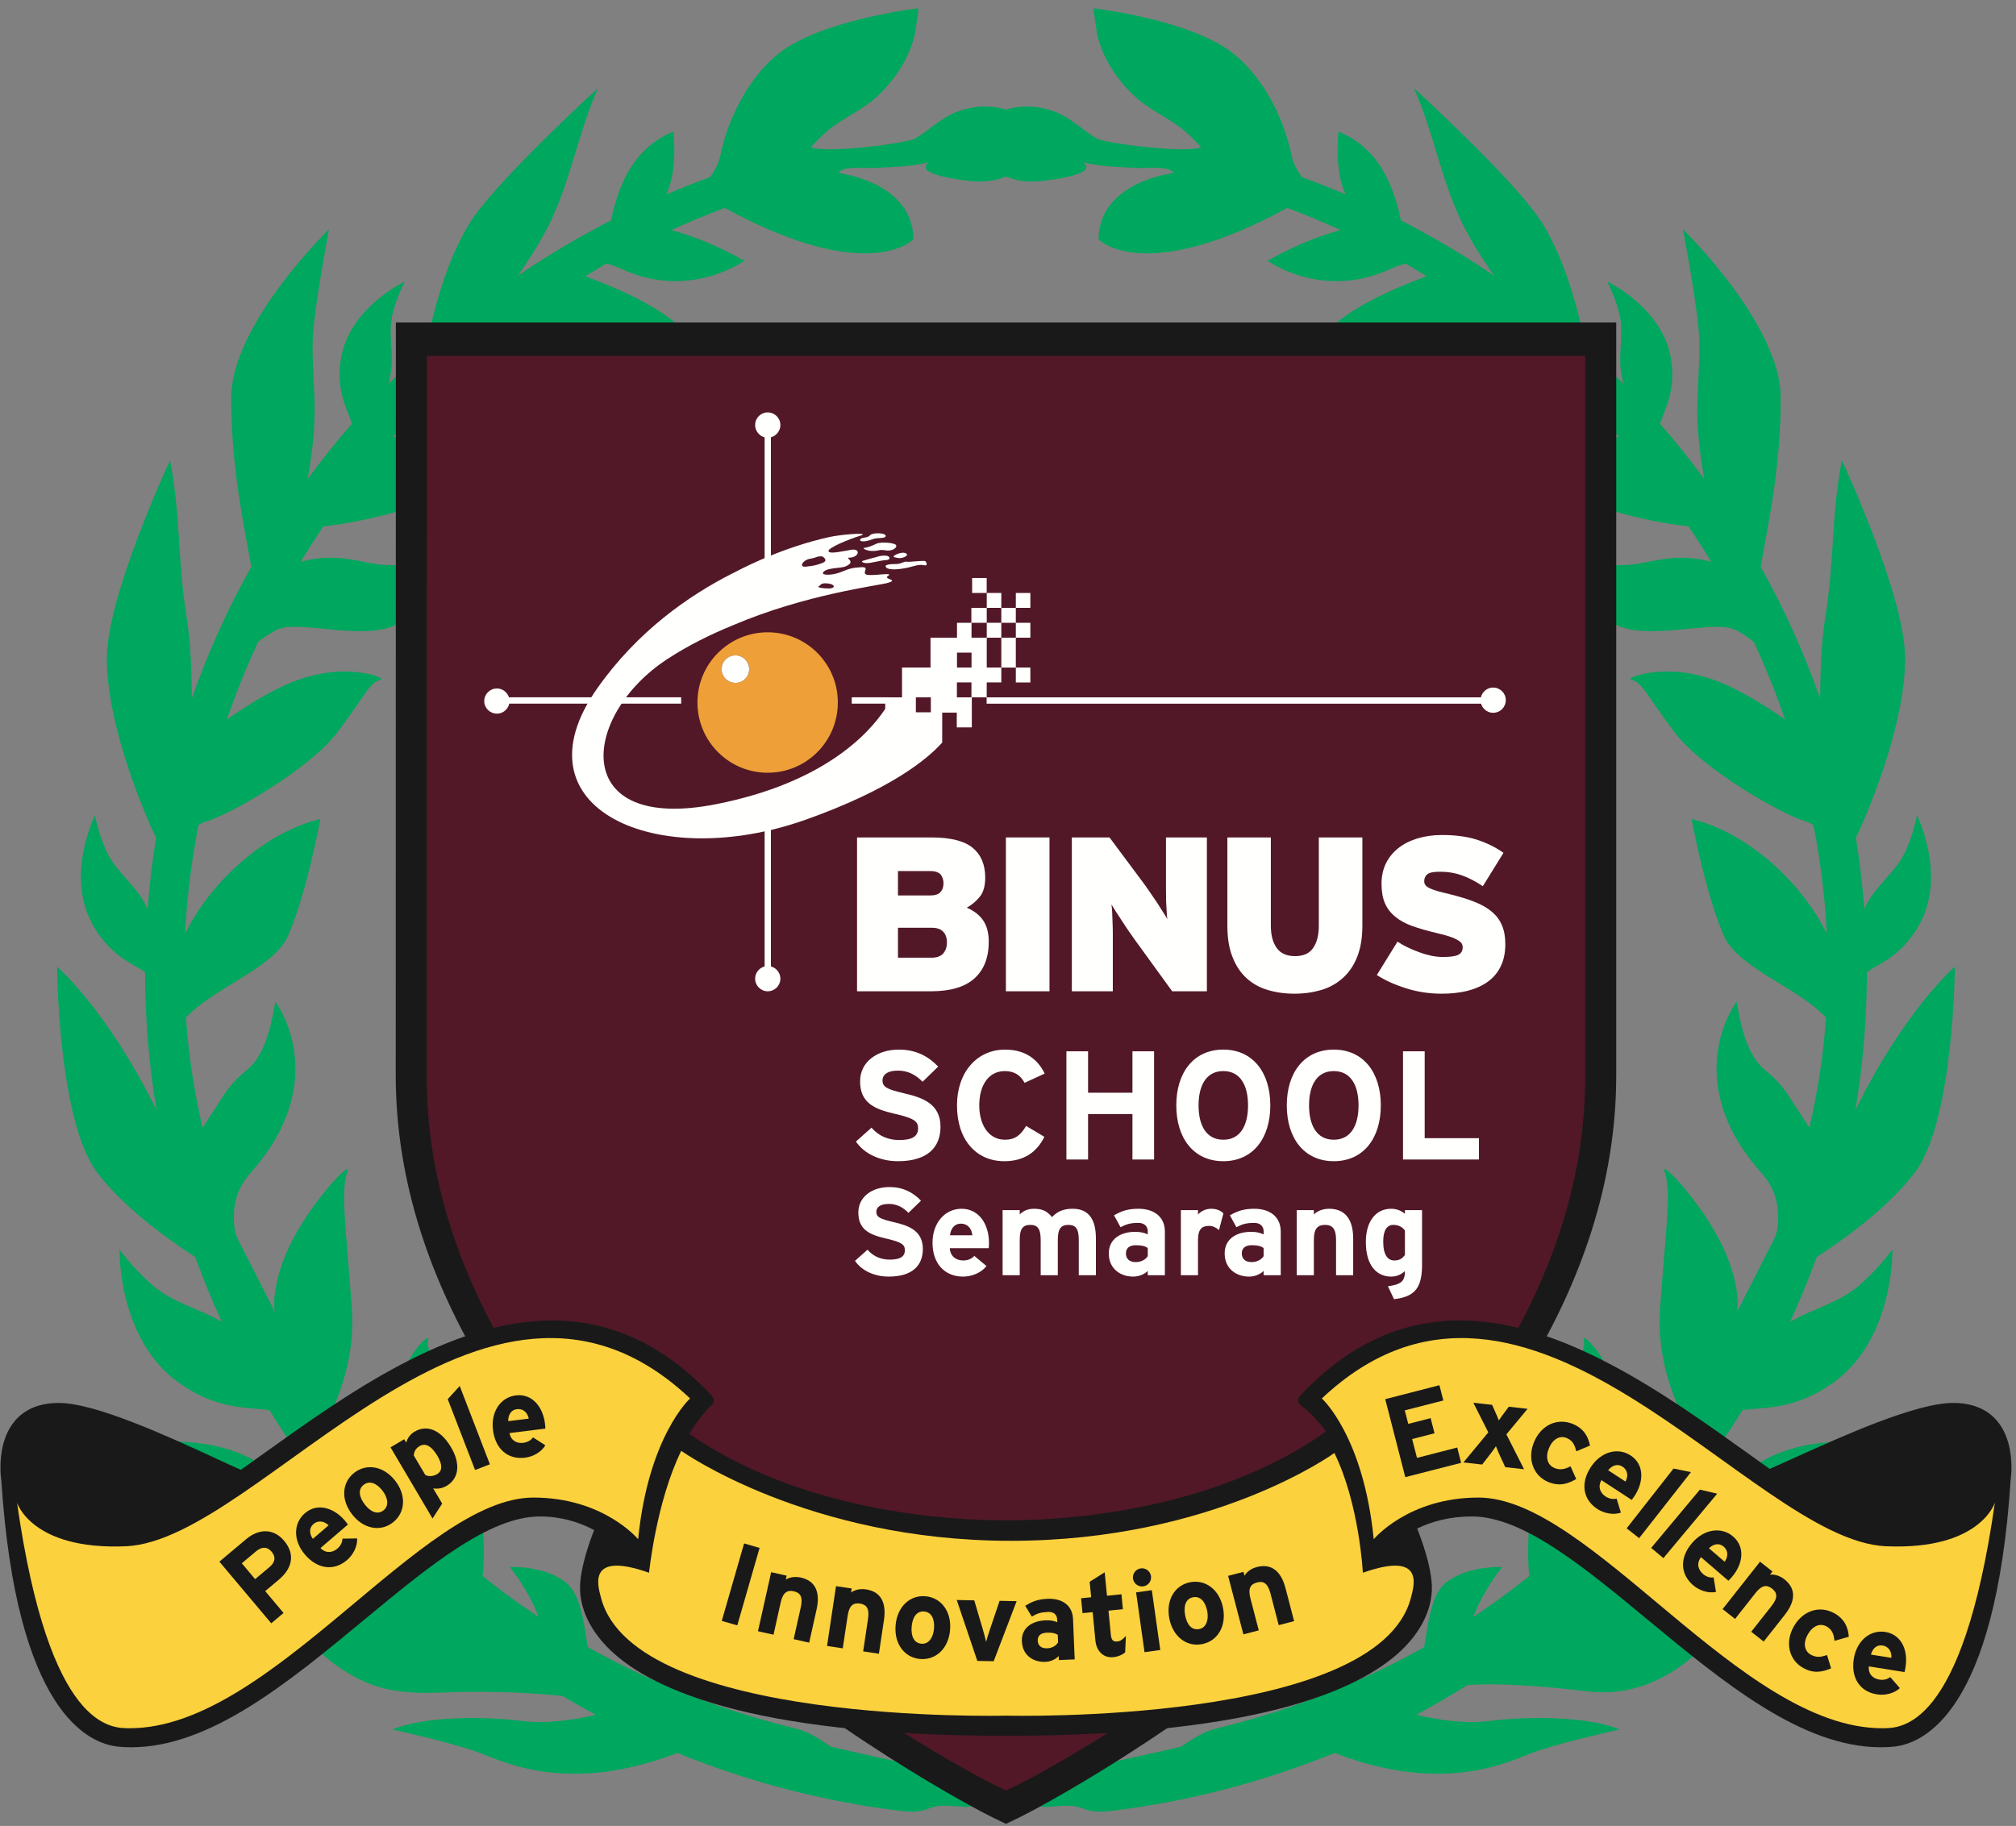 <?xml version="1.0" encoding="UTF-8"?>
<svg width="234px" height="212px" viewBox="0 0 234 212" version="1.1" xmlns="http://www.w3.org/2000/svg" xmlns:xlink="http://www.w3.org/1999/xlink">
    <rect x="0" y="0" width="234" height="212" fill="#808080" stroke="none"/>
    <title>BINUS SCHOOL- Semarang</title>
    <g id="BINUS-SCHOOL--Semarang" stroke="none" stroke-width="1" fill="none" fill-rule="evenodd">
        <g id="Group">
            <g id="Group-20" transform="translate(6, 0)">
                <path d="M209.359,128.897 C210.237,123.643 210.688,118.285 210.693,112.858 C212.178,111.864 214.728,110.967 216.737,107.424 C220.011,101.649 216.503,94.657 216.503,94.657 C216.252,95.959 215.841,97.257 215.336,98.477 C214.351,100.835 212.575,102.09 211.174,104.123 C210.895,104.531 210.64,105.011 210.389,105.505 C210.176,102.729 209.86,99.979 209.415,97.267 C209.434,97.224 209.454,97.186 209.475,97.142 C211.146,93.64 215.207,83.694 215.125,76.293 C215.045,68.937 207.786,53.448 207.786,53.448 C206.517,60.142 206.954,64.878 205.866,71.66 C205.369,74.774 205.298,77.928 205.262,81.079 C203.399,75.775 201.088,70.669 198.367,65.812 C199.066,61.572 200.708,54.635 200.689,46.173 C200.671,37.61 189.345,26.628 189.337,26.617 C189.337,26.617 190.689,33.647 191.143,38.048 C191.384,40.409 191.143,43.403 191.026,46.299 C190.903,49.417 191.277,52.54 191.816,55.614 C190.194,53.401 188.476,51.268 186.677,49.194 C187.155,47.618 188.548,45.513 187.972,41.742 C187.047,35.721 180.539,32.685 180.539,32.685 C180.86,33.302 181.138,33.947 181.384,34.602 C181.571,35.095 181.732,35.6 181.875,36.098 C182.507,38.359 181.937,40.272 182.086,42.532 C182.128,43.166 182.256,43.854 182.429,44.569 C181.019,43.137 179.561,41.753 178.068,40.407 C177.398,36.754 175.613,29.488 172.418,25.022 C168.886,20.082 158.118,10.229 158.118,10.229 C160.379,15.29 161.236,20.755 163.665,25.791 C164.709,27.96 166.041,29.99 167.403,32 C163.96,29.647 160.355,27.514 156.622,25.592 C155.861,22.243 154.472,17.371 149.369,15.279 C149.369,15.279 148.813,19.771 150.196,22.57 C148.522,21.856 146.823,21.19 145.105,20.568 C144.515,19.724 144.084,18.89 143.926,18.103 C143.123,14.042 140.526,8.259 136.055,5.446 C130.737,2.103 120.949,0.963 120.945,0.963 C120.863,0.955 121.347,4.047 121.38,4.176 C122.112,6.976 123.744,9.386 125.866,11.328 C127.275,12.621 129.456,13.647 130.983,14.79 C131.951,15.514 132.668,16.29 133.409,17.092 C131.543,17.854 122.279,16.614 121.312,16.087 C119.843,15.23 118.765,14.138 117.296,13.354 C115.768,12.57 114.012,12.23 112.215,12.424 C111.686,12.476 111.223,12.586 110.797,12.712 C110.783,12.709 110.764,12.709 110.751,12.705 L110.751,12.748 C110.748,12.742 110.732,12.712 110.732,12.712 C110.305,12.586 109.842,12.476 109.314,12.424 C107.516,12.23 105.762,12.57 104.233,13.354 C102.763,14.138 101.685,15.23 100.218,16.087 C99.251,16.614 89.984,17.854 88.121,17.092 C88.861,16.29 89.579,15.514 90.546,14.79 C92.073,13.647 94.254,12.621 95.663,11.328 C97.786,9.386 99.417,6.976 100.148,4.176 C100.182,4.047 100.665,0.955 100.584,0.963 C100.582,0.963 90.793,2.103 85.472,5.446 C81.004,8.259 78.404,14.042 77.601,18.103 C77.444,18.89 77.013,19.724 76.422,20.568 C74.706,21.19 73.006,21.856 71.334,22.57 C72.714,19.771 72.161,15.279 72.161,15.279 C67.056,17.371 65.667,22.243 64.907,25.592 C61.174,27.514 57.569,29.647 54.126,32 C55.488,29.99 56.822,27.96 57.865,25.791 C60.293,20.755 61.151,15.29 63.411,10.229 C63.411,10.229 52.643,20.082 49.111,25.022 C45.916,29.488 44.132,36.754 43.461,40.407 C41.968,41.753 40.511,43.137 39.1,44.569 C39.274,43.854 39.402,43.166 39.444,42.532 C39.592,40.272 39.022,38.359 39.655,36.098 C39.798,35.6 39.957,35.095 40.145,34.602 C40.391,33.947 40.67,33.302 40.991,32.685 C40.991,32.685 34.483,35.721 33.557,41.742 C32.98,45.513 34.375,47.618 34.851,49.194 C33.053,51.268 31.334,53.401 29.714,55.614 C30.253,52.54 30.625,49.417 30.503,46.299 C30.386,43.403 30.145,40.409 30.386,38.048 C30.841,33.647 32.193,26.617 32.193,26.617 C32.184,26.628 20.858,37.61 20.838,46.173 C20.819,54.635 22.462,61.572 23.162,65.812 C20.44,70.669 18.129,75.775 16.266,81.079 C16.229,77.928 16.16,74.774 15.661,71.66 C14.576,64.878 15.01,60.142 13.742,53.448 C13.742,53.448 6.484,68.937 6.404,76.293 C6.324,83.694 10.381,93.64 12.052,97.142 C12.075,97.186 12.093,97.224 12.114,97.267 C11.669,99.979 11.352,102.729 11.14,105.505 C10.89,105.011 10.633,104.531 10.353,104.123 C8.955,102.09 7.179,100.835 6.195,98.477 C5.688,97.257 5.277,95.959 5.026,94.657 C5.026,94.657 1.518,101.649 4.793,107.424 C6.801,110.967 9.35,111.864 10.835,112.858 C10.841,118.285 11.293,123.643 12.169,128.897 C6.487,117.29 0.627,112.236 0.627,112.236 C0.627,112.236 0.723,130.046 5.246,136.089 C8.026,139.807 12.659,143.339 16.656,145.944 C17.584,148.501 18.619,151.017 19.766,153.491 C19.748,153.477 19.729,153.462 19.711,153.452 C16.861,151.795 13.994,151.299 11.464,149.012 C10.151,147.823 8.923,146.493 7.875,145.064 C7.875,145.064 7.604,155.51 14.853,160.616 C19.301,163.748 22.912,163.364 25.277,163.724 C26.867,166.295 28.569,168.819 30.413,171.267 C32.443,173.963 34.623,176.532 36.914,178.988 C36.017,178.629 35.497,178.426 35.497,178.426 L34.462,177.465 C34.676,177.744 34.904,178.009 35.153,178.251 C32.859,176.194 28.411,172.403 24.159,169.909 C20.844,167.963 17.777,167.453 13.969,167.338 C11.397,167.262 9.704,167.085 9.704,167.085 C9.704,167.085 11.284,167.877 13.072,169.104 C13.627,169.483 14.226,169.905 14.841,170.356 C18.934,173.354 20.483,177.29 23.111,181.549 C23.974,182.949 24.891,184.363 25.869,185.737 C29.06,190.219 32.914,194.258 37.802,195.807 C40.201,196.567 42.718,196.612 45.253,196.51 C49.935,196.319 54.617,196.43 59.277,196.905 C60.557,197.655 61.843,198.404 63.154,199.099 C60.561,199.693 57.492,200.154 54.791,199.824 C48.864,199.099 42.566,199.496 39.528,200.798 C39.528,200.798 45.586,202.099 49.384,203.4 C51.994,204.296 59.571,208.564 72.618,203.523 C80.858,206.869 89.564,209.171 98.531,210.25 C99.053,210.312 99.477,210.339 99.832,210.339 C100.816,210.339 101.364,210.14 101.847,209.967 C102.311,209.796 102.75,209.642 103.837,209.642 L103.971,209.646 C104.699,209.693 105.428,209.756 106.159,209.787 C107.429,209.789 107.896,209.097 108.05,208.467 C108.177,207.96 108.064,207.6 107.824,207.324 C107.648,207.126 107.433,206.959 107.19,206.822 C106.159,206.222 104.917,205.895 103.671,205.637 L103.64,205.583 L103.369,205.58 C102.593,205.426 101.821,205.29 101.106,205.138 C98.96,204.689 95.962,204.05 93.008,203.388 C92.149,203.197 91.301,202.992 90.448,202.793 C90.337,202.717 90.225,202.648 90.113,202.574 C88.993,201.824 87.833,201.047 86.297,200.675 C84.846,200.321 83.408,199.931 81.975,199.515 C74.963,197.465 68.353,194.678 62.223,191.231 C61.775,188.629 61.45,185.153 59.719,183.76 C57.157,181.71 53.178,181.941 53.178,181.941 C53.178,181.941 55.241,184.432 56.534,187.741 C54.284,186.244 52.102,184.665 50.012,182.978 C50.501,179.731 49.801,168.481 47.251,163.384 C44.636,158.146 43.366,156.893 43.71,155.528 C43.798,155.182 43.379,155.402 42.757,156.084 C42.456,156.416 42.163,156.808 41.882,157.233 C38.828,161.87 38.626,166.803 39.676,172.12 C39.768,172.579 39.871,173.021 39.977,173.466 C38.305,171.604 36.704,169.676 35.194,167.667 C34.265,166.43 33.373,165.182 32.506,163.926 C33.66,161.17 35.226,157.151 34.833,151.751 C34.171,142.651 33.504,138.181 34.33,136.028 C34.527,135.522 34.165,135.7 33.49,136.353 C32.724,137.096 32.033,137.929 31.374,138.762 C28.733,142.106 26.367,146.125 25.873,150.432 C25.795,151.107 25.809,151.744 25.91,152.325 C24.744,149.992 22.378,145.379 21.711,144.085 C21.686,144.031 21.661,143.981 21.638,143.928 C21.516,143.629 21.41,143.331 21.292,143.035 C20.891,140.594 21.228,138.256 23.044,136.224 C32.795,125.313 25.957,116.293 25.957,116.293 C25.481,119.061 24.771,122.516 22.652,124.233 C21.209,125.395 20.325,126.54 19.763,127.468 L17.512,130.934 C16.522,126.686 15.88,122.422 15.581,118.16 C18.645,114.761 25.778,112.393 27.412,108.7 C29.612,103.739 31.181,95.094 31.181,95.094 C30.811,95.186 30.45,95.282 30.101,95.393 C24.03,97.265 18.268,102.751 15.487,108.387 C15.698,104.128 16.234,99.933 17.037,95.806 C17.318,95.614 17.611,95.46 17.93,95.37 C20.529,94.666 29.914,89.327 33.15,85.041 C36.388,80.758 36.9,79.209 38.162,78.932 C38.69,78.816 37.377,78.188 35.134,78.01 C32.15,77.772 29.245,78.49 26.567,79.79 C24.677,80.709 22.521,81.998 20.331,83.539 C21.389,80.465 22.603,77.453 23.967,74.517 C24.649,73.982 25.379,73.485 26.158,73.105 C28.692,71.86 37.116,74.774 40.665,72.126 C44.212,69.477 45.289,64.215 45.289,64.209 C45.256,64.357 44.874,64.544 44.382,64.728 C42.142,65.554 39.692,65.844 37.331,65.433 C36.326,65.257 35.315,65.039 34.318,64.895 C33.568,64.789 32.826,64.725 32.107,64.755 C30.993,64.802 29.882,64.942 28.898,65.235 C29.745,63.834 30.625,62.456 31.544,61.101 C35.242,60.764 42.696,59.148 46.149,56.848 C50.226,54.134 51.137,52.949 52.304,53.097 C53.295,53.215 48.484,49.28 41.905,50.316 C41.123,50.44 40.344,50.606 39.567,50.788 C43.33,46.554 47.462,42.652 51.894,39.115 C59.104,41.163 61.465,38.799 63.879,38.421 C66.477,38.022 75.338,41.421 75.338,41.421 C73.768,36.415 64.814,33.201 62.109,32.128 C62.041,32.112 61.969,32.109 61.903,32.093 C62.726,31.588 63.544,31.076 64.38,30.596 C64.971,30.763 65.59,30.968 66.279,31.283 C74.083,34.848 80.392,30.28 80.392,30.28 C80.392,30.28 76.58,27.968 71.923,26.713 C73.949,25.781 76.016,24.928 78.109,24.138 C94.884,33.274 100.016,27.78 100.016,27.78 C99.962,21.07 91.308,20.085 91.308,20.085 C91.861,19.232 94.094,19.556 95.566,19.504 C95.566,19.504 98.036,19.353 98.486,19.334 C100.39,19.235 101.814,18.832 101.814,18.832 C101.814,18.832 101.229,19.232 101.504,19.646 C101.774,20.012 102.925,20.577 106.286,20.982 C107.968,21.185 109.288,21.023 110.357,20.661 C110.499,20.614 110.599,20.552 110.732,20.505 C110.732,20.505 110.748,20.475 110.751,20.466 L110.751,20.522 C110.764,20.516 110.78,20.507 110.797,20.505 C110.928,20.552 111.03,20.614 111.172,20.661 C112.241,21.023 113.56,21.185 115.243,20.982 C118.604,20.577 119.755,20.012 120.024,19.646 C120.299,19.232 119.713,18.832 119.713,18.832 C119.713,18.832 121.138,19.235 123.043,19.334 C123.493,19.353 125.963,19.504 125.963,19.504 C127.434,19.556 129.668,19.232 130.221,20.085 C130.221,20.085 121.566,21.07 121.509,27.78 C121.509,27.78 126.643,33.274 143.421,24.138 C145.513,24.928 147.579,25.781 149.605,26.713 C144.95,27.968 141.135,30.28 141.135,30.28 C141.135,30.28 147.447,34.848 155.249,31.283 C155.94,30.968 156.558,30.763 157.148,30.596 C157.986,31.076 158.803,31.588 159.627,32.093 C159.558,32.109 159.487,32.112 159.421,32.128 C156.715,33.201 147.76,36.415 146.19,41.421 C146.19,41.421 155.051,38.022 157.651,38.421 C160.065,38.799 162.425,41.163 169.636,39.115 C174.068,42.652 178.2,46.554 181.963,50.788 C181.185,50.606 180.406,50.44 179.625,50.316 C173.046,49.28 168.233,53.215 169.226,53.097 C170.393,52.949 171.302,54.134 175.381,56.848 C178.835,59.148 186.288,60.764 189.986,61.101 C190.903,62.456 191.784,63.834 192.631,65.235 C191.646,64.942 190.537,64.802 189.423,64.755 C188.703,64.725 187.961,64.789 187.21,64.895 C186.215,65.039 185.202,65.257 184.197,65.433 C181.839,65.844 179.387,65.554 177.147,64.728 C176.655,64.544 176.273,64.357 176.242,64.209 C176.242,64.215 177.317,69.477 180.866,72.126 C184.414,74.774 192.838,71.86 195.369,73.105 C196.15,73.485 196.88,73.982 197.56,74.517 C198.925,77.453 200.14,80.465 201.198,83.539 C199.007,81.998 196.853,80.709 194.963,79.79 C192.285,78.49 189.379,77.772 186.394,78.01 C184.152,78.188 182.839,78.816 183.367,78.932 C184.63,79.209 185.141,80.758 188.38,85.041 C191.616,89.327 200.999,94.666 203.6,95.37 C203.919,95.46 204.212,95.614 204.491,95.806 C205.295,99.933 205.83,104.128 206.04,108.387 C203.261,102.751 197.5,97.265 191.429,95.393 C191.079,95.282 190.719,95.186 190.347,95.094 C190.347,95.094 191.917,103.739 194.118,108.7 C195.75,112.393 202.882,114.761 205.948,118.16 C205.648,122.422 205.005,126.686 204.017,130.934 L201.764,127.468 C201.205,126.54 200.32,125.395 198.875,124.233 C196.757,122.516 196.048,119.061 195.572,116.293 C195.572,116.293 188.734,125.313 198.486,136.224 C200.3,138.256 200.637,140.594 200.238,143.035 C200.121,143.331 200.011,143.629 199.892,143.928 C199.867,143.981 199.843,144.031 199.818,144.085 C199.152,145.379 196.785,149.992 195.621,152.325 C195.72,151.744 195.732,151.107 195.656,150.432 C195.164,146.125 192.797,142.106 190.156,138.762 C189.496,137.929 188.805,137.096 188.039,136.353 C187.363,135.7 187.003,135.522 187.2,136.028 C188.024,138.181 187.358,142.651 186.696,151.751 C186.303,157.151 187.869,161.17 189.023,163.926 C188.156,165.182 187.264,166.43 186.335,167.667 C184.825,169.676 183.224,171.604 181.553,173.466 C181.656,173.021 181.761,172.579 181.853,172.12 C182.903,166.803 182.702,161.87 179.648,157.233 C179.367,156.808 179.074,156.416 178.772,156.084 C178.149,155.402 177.732,155.182 177.819,155.528 C178.162,156.893 176.894,158.146 174.277,163.384 C171.729,168.481 171.028,179.731 171.518,182.978 C169.427,184.665 167.246,186.244 164.996,187.741 C166.288,184.432 168.351,181.941 168.351,181.941 C168.351,181.941 164.371,181.71 161.81,183.76 C160.08,185.153 159.755,188.629 159.305,191.231 C153.175,194.678 146.565,197.465 139.553,199.515 C138.122,199.931 136.682,200.321 135.232,200.675 C133.697,201.047 132.537,201.824 131.417,202.574 C131.303,202.648 131.191,202.717 131.082,202.793 C130.228,202.992 129.38,203.197 128.522,203.388 C125.567,204.05 122.569,204.689 120.422,205.138 C119.708,205.29 118.935,205.426 118.159,205.58 L117.889,205.583 L117.857,205.637 C116.612,205.895 115.37,206.222 114.338,206.822 C114.097,206.959 113.88,207.126 113.704,207.324 C113.464,207.6 113.352,207.96 113.476,208.467 C113.633,209.097 114.098,209.789 115.37,209.787 C116.101,209.756 116.829,209.693 117.557,209.646 L117.692,209.642 C118.78,209.642 119.216,209.796 119.682,209.967 C120.165,210.14 120.713,210.339 121.697,210.339 C122.052,210.339 122.475,210.312 122.998,210.25 C131.963,209.171 140.671,206.869 148.91,203.523 C161.959,208.564 169.535,204.296 172.146,203.4 C175.943,202.099 182.001,200.798 182.001,200.798 C178.963,199.496 172.664,199.099 166.737,199.824 C164.037,200.154 160.969,199.693 158.373,199.099 C160.395,198.026 162.364,196.86 164.308,195.651 C167.939,195.37 173.101,195.747 178.218,196.37 C186.206,197.336 191.919,191.967 196.353,185.737 C197.332,184.363 198.248,182.949 199.109,181.549 C201.74,177.29 203.288,173.354 207.381,170.356 C207.998,169.905 208.595,169.483 209.149,169.104 C210.938,167.877 212.521,167.085 212.521,167.085 C212.521,167.085 210.825,167.262 208.252,167.338 C204.444,167.453 201.378,167.963 198.062,169.909 C193.81,172.403 188.847,176.194 186.552,178.251 C186.803,178.009 187.03,177.744 187.245,177.465 L186.209,178.426 L182.183,181.481 C185.378,178.29 188.384,174.895 191.117,171.267 C192.96,168.819 194.662,166.295 196.252,163.724 C198.615,163.364 202.229,163.748 206.677,160.616 C213.924,155.51 213.653,145.064 213.653,145.064 C212.605,146.493 211.376,147.823 210.065,149.012 C207.535,151.299 204.669,151.795 201.819,153.452 C201.799,153.462 201.781,153.477 201.762,153.491 C202.909,151.017 203.944,148.501 204.873,145.944 C208.87,143.339 213.505,139.807 216.282,136.089 C220.805,130.046 220.904,112.236 220.904,112.236 C220.904,112.236 215.04,117.29 209.359,128.897" id="Fill-1" fill="#00A75E"></path>
                <path d="M39.949,37.44 L39.934,124.847 C39.934,174.977 106.244,209.591 109.272,211.039 L110.768,211.755 L112.26,211.039 C115.283,209.591 181.598,174.977 181.598,124.847 L181.598,37.44 L39.949,37.44 Z" id="Fill-3" fill="#1A1919"></path>
                <path d="M43.552,41.317 L43.536,125.108 C43.536,172.847 106.464,205.819 109.345,207.195 L110.767,207.881 L112.187,207.195 C115.072,205.819 177.995,172.847 177.995,125.108 L177.995,41.317 L43.552,41.317 Z" id="Fill-5" fill="#521828"></path>
                <path d="M103.912,109.431 C103.912,108.904 103.77,108.478 103.485,108.179 C103.199,107.869 102.756,107.716 102.159,107.716 L98.228,107.716 L98.228,111.193 L102.133,111.193 C102.74,111.193 103.199,111.023 103.485,110.694 C103.77,110.357 103.912,109.935 103.912,109.431 M103.514,102.547 C103.514,102.157 103.401,101.815 103.185,101.538 C102.953,101.275 102.557,101.132 101.96,101.132 L98.228,101.132 L98.228,103.967 L101.96,103.967 C102.528,103.967 102.94,103.835 103.162,103.575 C103.396,103.323 103.514,102.983 103.514,102.547 M108.767,109.339 C108.767,111.168 108.216,112.588 107.11,113.591 C106,114.592 104.322,115.091 102.056,115.091 L93.478,115.091 L93.478,97.229 L102.109,97.229 C104.322,97.229 105.923,97.633 106.893,98.428 C107.869,99.232 108.355,100.381 108.355,101.883 C108.355,102.854 108.149,103.597 107.729,104.109 C107.323,104.62 106.813,105.042 106.214,105.39 C107.026,105.719 107.662,106.213 108.107,106.847 C108.547,107.485 108.767,108.316 108.767,109.339" id="Fill-7" fill="#FFFFFE"></path>
                <polygon id="Fill-9" fill="#FFFFFE" points="110.757 115.091 115.816 115.091 115.816 97.229 110.757 97.229"></polygon>
                <path d="M130.058,115.091 L125.787,109.202 C125.587,108.927 125.359,108.587 125.073,108.189 C124.803,107.79 124.526,107.391 124.274,106.986 C124.005,106.583 123.76,106.208 123.531,105.854 C123.301,105.5 123.121,105.212 123.006,105.015 C123.047,105.212 123.063,105.506 123.09,105.862 C123.102,106.235 123.121,106.638 123.135,107.063 C123.155,107.501 123.166,107.948 123.166,108.405 L123.166,109.632 L123.166,115.091 L118.41,115.091 L118.41,97.229 L122.781,97.229 L126.713,102.508 C126.925,102.791 127.159,103.125 127.437,103.534 C127.721,103.934 127.997,104.348 128.272,104.757 C128.541,105.168 128.783,105.551 129.005,105.909 C129.235,106.261 129.399,106.533 129.492,106.72 C129.46,106.517 129.434,106.235 129.418,105.862 C129.402,105.506 129.375,105.103 129.354,104.666 C129.346,104.227 129.336,103.786 129.336,103.325 L129.336,102.095 L129.336,97.229 L134.084,97.229 L134.084,115.091 L130.058,115.091 Z" id="Fill-11" fill="#FFFFFE"></path>
                <path d="M151.534,111.085 C151.14,112.087 150.58,112.909 149.863,113.55 C149.159,114.185 148.336,114.649 147.372,114.938 C146.406,115.22 145.373,115.371 144.241,115.371 C143.115,115.371 142.075,115.22 141.136,114.938 C140.175,114.649 139.352,114.185 138.668,113.55 C137.976,112.909 137.432,112.087 137.049,111.085 C136.647,110.087 136.463,108.866 136.463,107.462 L136.463,97.229 L141.508,97.229 L141.508,107.462 C141.508,108.571 141.736,109.435 142.187,110.06 C142.643,110.695 143.345,111.009 144.318,111.009 C145.293,111.009 145.996,110.695 146.419,110.06 C146.858,109.435 147.078,108.571 147.078,107.462 L147.078,97.229 L152.132,97.229 L152.132,107.462 C152.132,108.866 151.932,110.087 151.534,111.085" id="Fill-12" fill="#FFFFFE"></path>
                <path d="M168.725,109.605 C168.725,110.624 168.539,111.499 168.172,112.234 C167.809,112.969 167.294,113.558 166.634,114.022 C165.986,114.478 165.209,114.817 164.306,115.047 C163.401,115.264 162.416,115.371 161.347,115.371 C159.894,115.371 158.519,115.16 157.2,114.746 C155.882,114.326 154.756,113.819 153.81,113.204 L156.209,109.328 C156.536,109.543 156.915,109.766 157.354,109.978 C157.783,110.189 158.242,110.382 158.704,110.543 C159.175,110.724 159.636,110.855 160.117,110.962 C160.595,111.058 161.034,111.109 161.448,111.109 C162.327,111.109 162.951,111.022 163.269,110.855 C163.604,110.688 163.778,110.388 163.778,109.96 C163.778,109.799 163.725,109.639 163.635,109.502 C163.538,109.373 163.367,109.237 163.132,109.106 C162.909,108.977 162.61,108.85 162.214,108.722 C161.819,108.596 161.329,108.46 160.741,108.326 C159.662,108.069 158.724,107.799 157.928,107.516 C157.12,107.228 156.461,106.862 155.941,106.424 C155.411,105.99 155.012,105.478 154.746,104.853 C154.482,104.242 154.355,103.49 154.355,102.588 C154.355,101.757 154.518,100.986 154.84,100.293 C155.184,99.588 155.65,99.004 156.262,98.505 C156.877,98.005 157.617,97.632 158.488,97.353 C159.355,97.088 160.324,96.947 161.392,96.947 C162.928,96.947 164.258,97.126 165.385,97.478 C166.515,97.838 167.567,98.349 168.514,99.016 L166.113,102.892 C165.314,102.355 164.518,101.927 163.715,101.644 C162.915,101.355 162.053,101.21 161.14,101.21 C160.394,101.21 159.894,101.308 159.662,101.516 C159.423,101.719 159.311,101.984 159.311,102.308 C159.311,102.475 159.349,102.624 159.44,102.746 C159.533,102.88 159.694,103.001 159.912,103.114 C160.137,103.219 160.438,103.331 160.804,103.444 C161.178,103.552 161.657,103.677 162.235,103.808 C163.363,104.088 164.333,104.379 165.156,104.707 C165.968,105.025 166.634,105.406 167.16,105.853 C167.686,106.3 168.079,106.822 168.334,107.436 C168.596,108.052 168.725,108.775 168.725,109.605" id="Fill-13" fill="#FFFFFE"></path>
                <path d="M98.228,134.819 C96.129,134.819 94.299,133.939 93.347,132.539 L95.16,130.923 C96.04,131.95 97.169,132.36 98.374,132.36 C99.864,132.36 100.564,131.95 100.564,130.998 C100.564,130.192 100.132,129.83 97.763,129.292 C95.448,128.755 93.832,128.016 93.832,125.541 C93.832,123.259 95.843,121.862 98.32,121.862 C100.275,121.862 101.71,122.596 102.897,123.835 L101.084,125.596 C100.275,124.77 99.379,124.301 98.228,124.301 C96.883,124.301 96.433,124.874 96.433,125.43 C96.433,126.22 96.972,126.473 98.965,126.942 C100.957,127.407 103.166,128.09 103.166,130.816 C103.166,133.204 101.657,134.819 98.228,134.819" id="Fill-14" fill="#FFFFFE"></path>
                <path d="M112.923,125.72 C112.475,124.859 111.756,124.357 110.627,124.357 C108.742,124.357 107.664,126.007 107.664,128.341 C107.664,130.604 108.759,132.325 110.645,132.325 C111.775,132.325 112.439,131.842 113.104,130.727 L115.22,131.986 C114.36,133.761 112.853,134.82 110.572,134.82 C107.287,134.82 105.079,132.308 105.079,128.341 C105.079,124.519 107.377,121.863 110.662,121.863 C113.031,121.863 114.468,123.011 115.258,124.645 L112.923,125.72 Z" id="Fill-15" fill="#FFFFFE"></path>
                <polygon id="Fill-16" fill="#FFFFFE" points="125.445 134.622 125.445 129.345 120.294 129.345 120.294 134.622 117.779 134.622 117.779 122.059 120.294 122.059 120.294 126.868 125.445 126.868 125.445 122.059 127.957 122.059 127.957 134.622"></polygon>
                <path d="M135.991,124.356 C133.962,124.356 133.118,126.097 133.118,128.34 C133.118,130.586 133.962,132.325 135.991,132.325 C138.019,132.325 138.862,130.586 138.862,128.34 C138.862,126.097 138.019,124.356 135.991,124.356 M135.991,134.819 C132.562,134.819 130.534,132.163 130.534,128.34 C130.534,124.518 132.562,121.862 135.991,121.862 C139.419,121.862 141.447,124.518 141.447,128.34 C141.447,132.163 139.419,134.819 135.991,134.819" id="Fill-17" fill="#FFFFFE"></path>
                <path d="M148.816,124.356 C146.788,124.356 145.944,126.097 145.944,128.34 C145.944,130.586 146.788,132.325 148.816,132.325 C150.845,132.325 151.688,130.586 151.688,128.34 C151.688,126.097 150.845,124.356 148.816,124.356 M148.816,134.819 C145.387,134.819 143.359,132.163 143.359,128.34 C143.359,124.518 145.387,121.862 148.816,121.862 C152.245,121.862 154.273,124.518 154.273,128.34 C154.273,132.163 152.245,134.819 148.816,134.819" id="Fill-18" fill="#FFFFFE"></path>
                <polygon id="Fill-19" fill="#FFFFFE" points="156.85 134.622 156.85 122.059 159.365 122.059 159.365 132.146 165.664 132.146 165.664 134.622"></polygon>
            </g>
            <g id="Group-73" transform="translate(0, 47)">
                <polygon id="Fill-21" fill="#FFFFFE" points="98.864 34.693 103.209 34.693 103.209 33.958 98.864 33.958"></polygon>
                <path d="M86.015,32.148 C85.206,32.5 84.259,32.146 83.901,31.337 C83.538,30.531 83.901,29.588 84.707,29.231 C85.518,28.87 86.46,29.231 86.813,30.043 C87.172,30.844 86.813,31.792 86.015,32.148 M89.104,26.412 C84.602,26.412 80.953,30.067 80.953,34.554 C80.953,39.07 84.602,42.717 89.104,42.717 C93.616,42.717 97.249,39.07 97.249,34.554 C97.249,30.067 93.616,26.412 89.104,26.412" id="Fill-23" fill="#EE9F37"></path>
                <polygon id="Fill-24" fill="#FFFFFE" points="114.519 34.699 172.06 34.699 172.06 33.964 114.519 33.964"></polygon>
                <path d="M171.853,34.29 C171.853,33.484 172.51,32.829 173.312,32.829 C174.129,32.829 174.779,33.484 174.779,34.29 C174.779,35.102 174.129,35.757 173.312,35.757 C172.51,35.757 171.853,35.102 171.853,34.29" id="Fill-25" fill="#FFFFFE"></path>
                <path d="M102.05,16.868 L102.073,16.868 L102.05,16.868 Z" id="Fill-26" fill="#FFFFFE"></path>
                <polygon id="Fill-27" fill="#FFFFFE" points="114.533 27.038 116.223 27.038 116.223 25.307 114.533 25.307"></polygon>
                <polygon id="Fill-28" fill="#FFFFFE" points="114.534 23.574 116.224 23.574 116.224 21.844 114.534 21.844"></polygon>
                <path d="M111.08,30.503 L112.767,30.503 L112.767,28.774 L111.08,28.774 L111.08,30.503 Z M112.757,33.964 L111.068,33.964 L111.068,33.742 L111.068,32.228 L111.303,32.228 L112.757,32.228 L112.757,33.964 Z M108.043,35.696 L106.306,35.696 L106.306,35.576 L106.306,33.964 L107.99,33.964 L108.043,33.964 L108.043,35.696 Z M94.002,17.879 C94.854,17.742 94.814,17.539 95.459,17.607 C95.459,17.607 96.224,18.047 95.488,18.348 C94.742,18.65 94.374,18.691 93.528,18.792 C92.691,18.889 93.165,18.019 94.002,17.879 L94.002,17.879 Z M96.102,20.742 C96.969,20.849 96.969,21.284 96.303,21.321 C95.618,21.348 94.742,21.214 95.049,21.063 C95.29,20.944 95.224,20.644 96.102,20.742 L96.102,20.742 Z M119.595,23.574 L119.595,21.844 L117.908,21.844 L117.908,23.574 L116.224,23.574 L116.224,25.307 L117.908,25.307 L117.908,27.038 L116.224,27.038 L116.224,30.503 L114.533,30.503 L114.533,27.038 L112.767,27.038 L112.767,25.307 L114.533,25.307 L114.533,23.574 L112.747,23.574 L112.747,25.307 L111.079,25.307 L111.079,27.038 L111.068,27.038 L110.375,27.038 L110.274,27.038 L109.092,27.038 L108.007,27.038 L108.007,27.054 L108.007,29.928 L108.007,30.503 L104.701,30.503 L104.701,33.964 L102.75,33.964 L102.75,35.297 C100.838,38.195 95.63,43.893 83.157,46.361 C66.064,49.756 67.393,36.122 77.44,29.53 C79.867,27.942 82.464,26.66 85.037,25.609 C93.523,21.981 101.93,20.997 103.038,20.676 C104.454,20.273 102.396,20.273 103.105,19.838 C103.816,19.395 101.084,19.938 100.543,19.703 C100.006,19.465 101.051,18.792 99.942,18.855 C98.827,18.921 98.588,19.029 97.58,19.429 C96.566,19.838 95.111,19.838 95.618,19.365 C96.134,18.889 97.61,18.992 98.152,18.76 C98.688,18.516 98.897,18.282 98.555,17.945 C98.223,17.607 98.656,17.879 99.195,17.607 C99.734,17.342 99.734,16.698 98.827,16.829 C97.909,16.969 96.303,17.378 96.167,17.002 C96.028,16.635 98.48,15.623 99.8,15.215 C101.114,14.814 98.424,14.982 96.805,15.25 C95.921,15.397 90.952,16.435 85.037,19.569 L85.037,19.563 C79.928,22.145 73.971,26.311 69.324,32.919 C59.469,46.922 76.303,54.285 93.542,48.16 C103.254,44.707 107.543,41.241 109.363,39.212 L109.363,37.314 L109.363,35.739 L111.054,35.739 L111.054,37.452 L112.8,37.452 L112.8,33.964 L114.53,33.964 L114.53,32.228 L116.224,32.228 L116.224,31.137 L116.224,30.717 L116.224,30.509 L117.908,30.509 L117.908,32.234 L119.595,32.234 L119.595,30.503 L117.908,30.503 L117.908,27.038 L119.595,27.038 L119.595,25.307 L117.908,25.307 L117.908,23.574 L119.595,23.574 Z" id="Fill-29" fill="#FFFFFE"></path>
                <polygon id="Fill-30" fill="#FFFFFE" points="112.837 21.844 114.526 21.844 114.526 20.108 112.837 20.108"></polygon>
                <path d="M104.016,18.485 C103.442,18.485 102.532,18.517 102.87,18.888 C103.209,19.26 104.654,19.064 105.294,18.921 C105.94,18.792 106.608,18.485 107.215,18.62 C107.827,18.759 107.465,18.172 107.391,18.147 C107.177,18.047 105.495,18.282 105.231,18.216 C104.96,18.147 104.585,18.485 104.016,18.485" id="Fill-31" fill="#FFFFFE"></path>
                <path d="M104.217,17.781 C104.786,17.879 105.31,17.539 105.294,17.375 C105.044,16.991 104.25,17.238 103.91,17.441 C103.575,17.643 103.643,17.677 104.217,17.781" id="Fill-32" fill="#FFFFFE"></path>
                <path d="M102.772,17.513 C102.2,17.477 101.722,17.677 101.722,17.677 C100.877,17.879 100.68,17.978 100.234,18.082 C99.799,18.181 100.204,18.516 101.184,18.316 C102.162,18.118 102.46,18.047 102.933,18.019 C103.413,17.978 103.343,17.539 102.772,17.513" id="Fill-33" fill="#FFFFFE"></path>
                <path d="M99.837,15.655 C99.774,15.962 100.543,15.892 101.222,15.622 C101.89,15.354 102.804,15.59 102.804,15.215 C102.804,14.841 101.222,14.816 100.98,15.151 C100.748,15.489 99.901,15.354 99.837,15.655" id="Fill-34" fill="#FFFFFE"></path>
                <path d="M101.722,16.13 C101.251,16.36 100.649,16.599 100.341,16.599 C100.039,16.599 100.473,16.969 101.288,16.969 C102.094,16.969 101.993,16.76 102.804,16.901 C103.608,17.038 104.217,16.533 103.986,16.265 C103.746,15.995 102.2,15.892 101.722,16.13" id="Fill-35" fill="#FFFFFE"></path>
                <polygon id="Fill-36" fill="#FFFFFE" points="58.973 34.693 79.065 34.693 79.065 33.958 58.973 33.958"></polygon>
                <polygon id="Fill-37" fill="#FFFFFE" points="88.751 65.321 89.48 65.321 89.48 45.236 88.751 45.236"></polygon>
                <polygon id="Fill-38" fill="#FFFFFE" points="88.751 23.676 89.48 23.676 89.48 3.586 88.751 3.586"></polygon>
                <path d="M87.651,66.628 C87.651,65.823 88.303,65.163 89.115,65.163 C89.923,65.163 90.58,65.823 90.58,66.628 C90.58,67.437 89.923,68.091 89.115,68.091 C88.303,68.091 87.651,67.437 87.651,66.628" id="Fill-39" fill="#FFFFFE"></path>
                <path d="M56.206,34.395 C56.206,33.589 56.862,32.934 57.676,32.934 C58.48,32.934 59.139,33.589 59.139,34.395 C59.139,35.203 58.48,35.855 57.676,35.855 C56.862,35.855 56.206,35.203 56.206,34.395" id="Fill-40" fill="#FFFFFE"></path>
                <path d="M87.651,2.344 C87.651,1.534 88.297,0.882 89.103,0.882 C89.923,0.882 90.58,1.534 90.58,2.344 C90.58,3.153 89.923,3.816 89.103,3.816 C88.297,3.816 87.651,3.153 87.651,2.344" id="Fill-41" fill="#FFFFFE"></path>
                <path d="M86.015,32.148 C85.206,32.5 84.259,32.146 83.901,31.337 C83.538,30.531 83.901,29.588 84.707,29.231 C85.518,28.87 86.46,29.231 86.813,30.043 C87.172,30.844 86.813,31.792 86.015,32.148" id="Fill-42" fill="#FFFFFE"></path>
                <path d="M233.471,123.371 C233.471,123.336 233.474,123.304 233.479,123.267 C233.479,123.247 233.471,123.23 233.471,123.214 C233.452,121.742 233.162,119.565 231.782,117.948 C230.613,116.579 228.904,115.886 226.71,115.886 C222.329,115.886 213.742,119.784 208.058,122.36 C207.03,122.827 206.147,123.227 205.412,123.547 C204.635,122.996 203.842,122.428 203.037,121.847 C193.375,114.923 181.35,106.304 169.426,106.304 C162.515,106.304 156.274,109.258 150.877,115.084 C150.729,115.245 150.659,115.464 150.687,115.679 C150.713,115.895 150.836,116.091 151.019,116.206 C151.051,116.227 152.401,117.138 153.92,119.196 C140.814,128.468 123.653,129.517 116.748,129.517 C109.924,129.517 93.057,128.487 80.002,119.472 C81.367,117.254 82.562,116.167 82.591,116.143 C82.741,116.013 82.834,115.825 82.843,115.626 C82.852,115.427 82.783,115.231 82.647,115.084 C77.249,109.258 71.011,106.304 64.097,106.304 C52.175,106.304 40.149,114.923 30.488,121.847 C29.628,122.464 28.787,123.063 27.959,123.653 C27.165,123.304 26.221,122.87 25.112,122.356 C19.532,119.778 11.104,115.886 6.815,115.886 C4.623,115.886 2.918,116.579 1.746,117.948 C0.354,119.577 0.067,121.777 0.052,123.251 C0.052,123.257 0.052,123.259 0.052,123.259 C0.052,123.272 0.052,123.277 0.052,123.286 C0.047,124.161 0.138,124.77 0.147,124.836 C0.147,124.838 0.15,124.841 0.15,124.841 C1.909,151.809 10.258,155.492 13.82,155.8 C14.287,155.844 14.753,155.863 15.221,155.863 C24.383,155.863 33.471,148.343 42.262,141.069 C49.722,134.895 56.769,129.065 62.671,129.065 C65.155,129.065 67.25,129.731 68.963,130.647 C68.457,131.925 67.441,134.757 67.332,137.022 C67.266,138.407 67.571,141.175 70.371,144.112 C74.9,148.866 86.623,154.533 116.748,154.533 L116.772,154.533 C146.902,154.533 158.624,148.87 163.154,144.112 C165.954,141.178 166.26,138.407 166.192,137.026 C166.08,134.632 164.958,131.638 164.491,130.472 C166.14,129.666 168.237,129.065 170.855,129.065 C176.757,129.065 183.804,134.895 191.269,141.069 C200.057,148.343 209.145,155.859 218.308,155.863 L218.311,155.863 C218.777,155.863 219.243,155.844 219.709,155.8 C223.272,155.492 231.622,151.808 233.38,124.812 C233.392,124.724 233.469,124.169 233.471,123.371" id="Fill-43" fill="#1A1919"></path>
                <path d="M231.547,127.466 C231.547,127.466 229.853,133.001 218.899,132.525 C203.151,131.841 177.385,92.808 153.428,115.364 C153.428,115.364 158.259,119.706 159.451,131.707 C159.451,131.707 163.447,126.872 171.608,126.872 C184.622,126.872 202.002,153.655 218.455,153.653 C220.569,153.653 227.778,153.922 231.547,127.466" id="Fill-44" fill="#FBD13E"></path>
                <polygon id="Fill-45" fill="#1A1919" points="163.114 124.501 160.787 115.447 167.075 113.827 167.531 115.6 163.054 116.748 163.458 118.317 166.057 117.65 166.508 119.407 163.909 120.078 164.473 122.263 169.142 121.063 169.596 122.839"></polygon>
                <path d="M174.718,123.341 L174.144,122.107 C173.94,121.665 173.739,121.186 173.633,120.905 C173.484,121.159 173.153,121.591 172.868,121.965 L172.036,123.038 L169.86,122.794 L172.749,119.302 L171.013,115.863 L173.19,116.105 L173.458,116.713 C173.663,117.152 173.864,117.634 173.97,117.915 C174.129,117.664 174.446,117.242 174.733,116.859 L175.129,116.323 L177.308,116.568 L174.849,119.532 L176.9,123.582 L174.718,123.341 Z" id="Fill-46" fill="#1A1919"></path>
                <path d="M179.698,125.061 C178.005,124.358 177.232,122.416 178.057,120.428 C178.885,118.436 180.772,117.585 182.577,118.332 C183.81,118.847 184.353,119.778 184.552,120.835 L182.958,121.501 C182.799,120.802 182.552,120.248 181.858,119.962 C181.044,119.623 180.227,120.082 179.787,121.144 C179.358,122.18 179.6,123.094 180.417,123.434 C181.085,123.71 181.627,123.587 182.295,123.24 L182.954,124.718 C181.978,125.294 180.982,125.594 179.698,125.061" id="Fill-47" fill="#1A1919"></path>
                <path d="M188.31,123.274 C187.75,122.907 187.106,123.143 186.661,123.699 L188.675,125.016 C188.974,124.46 189.004,123.729 188.31,123.274 M189.391,127.143 L185.877,124.848 C185.409,125.69 185.803,126.381 186.363,126.745 C186.788,127.022 187.25,127.099 187.643,126.989 L188.139,128.622 C187.274,128.92 186.195,128.711 185.411,128.202 C183.721,127.096 183.431,125.194 184.648,123.338 C185.821,121.536 187.781,121.009 189.269,121.983 C190.834,123.008 190.834,124.988 189.739,126.666 C189.589,126.891 189.477,127.042 189.391,127.143" id="Fill-48" fill="#1A1919"></path>
                <polygon id="Fill-49" fill="#1A1919" points="188.807 130.445 194.247 123.505 196.27 123.917 190.258 131.583"></polygon>
                <polygon id="Fill-50" fill="#1A1919" points="191.655 132.718 197.31 125.948 199.317 126.423 193.073 133.902"></polygon>
                <path d="M200.049,132.551 C199.541,132.113 198.87,132.258 198.359,132.757 L200.184,134.321 C200.551,133.81 200.679,133.091 200.049,132.551 M200.615,136.525 L197.435,133.793 C196.856,134.564 197.158,135.299 197.664,135.736 C198.05,136.07 198.496,136.204 198.9,136.146 L199.178,137.832 C198.285,138.011 197.243,137.665 196.531,137.057 C195.002,135.741 194.959,133.82 196.408,132.138 C197.81,130.503 199.818,130.235 201.166,131.394 C202.584,132.614 202.326,134.578 201.022,136.097 C200.847,136.304 200.712,136.435 200.615,136.525" id="Fill-51" fill="#1A1919"></path>
                <path d="M203.266,142.45 L205.618,139.47 C206.397,138.485 206.291,137.925 205.696,137.451 C205.094,136.98 204.516,136.999 203.766,137.953 L201.391,140.964 L199.945,139.823 L204.289,134.317 L205.737,135.46 L205.444,135.825 C205.905,135.762 206.537,135.907 207.117,136.362 C208.521,137.47 208.386,138.932 207.164,140.483 L204.715,143.591 L203.266,142.45 Z" id="Fill-52" fill="#1A1919"></path>
                <path d="M209.268,146.636 C207.674,145.736 207.144,143.714 208.205,141.843 C209.265,139.971 211.241,139.357 212.938,140.317 C214.101,140.974 214.523,141.968 214.595,143.034 L212.931,143.505 C212.86,142.79 212.68,142.214 212.029,141.843 C211.26,141.407 210.398,141.767 209.83,142.765 C209.28,143.744 209.41,144.677 210.177,145.113 C210.805,145.466 211.361,145.411 212.061,145.148 L212.539,146.695 C211.498,147.15 210.476,147.325 209.268,146.636" id="Fill-53" fill="#1A1919"></path>
                <path d="M218.493,144.046 C217.832,143.941 217.334,144.417 217.161,145.104 L219.536,145.481 C219.58,144.855 219.313,144.175 218.493,144.046 M221.061,147.132 L216.915,146.472 C216.831,147.435 217.472,147.901 218.135,148.005 C218.634,148.087 219.088,147.97 219.4,147.71 L220.52,148.995 C219.854,149.62 218.788,149.872 217.862,149.722 C215.866,149.405 214.825,147.794 215.172,145.601 C215.511,143.475 217.081,142.194 218.835,142.474 C220.686,142.772 221.495,144.575 221.179,146.554 C221.137,146.821 221.097,147.003 221.061,147.132" id="Fill-54" fill="#1A1919"></path>
                <path d="M1.978,127.466 C1.978,127.466 3.674,133.001 14.624,132.525 C30.371,131.841 56.138,92.808 80.1,115.364 C80.1,115.364 75.269,119.706 74.069,131.707 C74.069,131.707 70.081,126.872 61.914,126.872 C48.899,126.872 31.521,153.655 15.069,153.653 C12.951,153.653 5.744,153.922 1.978,127.466" id="Fill-55" fill="#FBD13E"></path>
                <path d="M29.713,133.116 L28.067,134.501 L29.612,136.343 L31.279,134.941 C31.947,134.384 32.048,133.774 31.521,133.151 C30.996,132.526 30.347,132.583 29.713,133.116 M32.358,136.409 L30.782,137.733 L32.913,140.27 L31.484,141.47 L25.464,134.314 L28.594,131.683 C29.943,130.548 31.685,130.357 32.969,131.882 C34.359,133.538 33.841,135.164 32.358,136.409" id="Fill-56" fill="#1A1919"></path>
                <path d="M36.367,129.962 C35.859,130.399 35.9,131.084 36.314,131.665 L38.138,130.097 C37.687,129.655 36.994,129.425 36.367,129.962 M40.384,130.001 L37.199,132.738 C37.878,133.423 38.649,133.236 39.157,132.8 C39.542,132.469 39.747,132.05 39.747,131.642 L41.455,131.616 C41.5,132.532 40.999,133.509 40.292,134.118 C38.759,135.434 36.852,135.187 35.405,133.5 C34.004,131.871 34.043,129.845 35.393,128.685 C36.811,127.466 38.713,128.019 40.023,129.54 C40.193,129.741 40.305,129.892 40.384,130.001" id="Fill-57" fill="#1A1919"></path>
                <path d="M42.215,125.389 C41.519,125.925 41.678,126.812 42.341,127.671 C43.002,128.53 43.811,128.9 44.509,128.361 C45.206,127.822 44.996,126.851 44.403,126.08 C43.752,125.232 42.912,124.849 42.215,125.389 M45.594,129.769 C44.144,130.887 42.174,130.517 40.861,128.811 C39.544,127.112 39.682,125.099 41.13,123.983 C42.58,122.865 44.569,123.231 45.885,124.937 C47.197,126.643 47.041,128.65 45.594,129.769" id="Fill-58" fill="#1A1919"></path>
                <path d="M48.705,120.895 C48.211,121.186 48.079,121.546 48.023,121.975 L49.371,124.254 C49.807,124.45 50.285,124.416 50.746,124.141 C51.353,123.782 51.377,123.058 50.779,122.043 C50.045,120.802 49.326,120.528 48.705,120.895 M51.836,125.514 C51.307,125.828 50.723,125.889 50.28,125.799 L51.324,127.572 L50.205,129.303 L45.33,121.04 L46.919,120.099 L47.142,120.481 C47.285,120.038 47.546,119.559 48.12,119.219 C49.41,118.457 51.042,118.803 52.368,121.059 C53.434,122.868 53.331,124.633 51.836,125.514" id="Fill-59" fill="#1A1919"></path>
                <polygon id="Fill-60" fill="#1A1919" points="55.142 123.673 51.969 115.441 53.36 113.919 56.863 123.009"></polygon>
                <path d="M59.977,116.612 C59.314,116.696 58.971,117.292 58.992,118.002 L61.378,117.706 C61.246,117.085 60.797,116.51 59.977,116.612 M63.3,118.865 L59.138,119.383 C59.324,120.33 60.071,120.604 60.734,120.516 C61.238,120.453 61.641,120.214 61.864,119.88 L63.3,120.804 C62.834,121.589 61.88,122.126 60.95,122.241 C58.948,122.493 57.497,121.231 57.221,119.032 C56.956,116.9 58.105,115.231 59.87,115.01 C61.726,114.776 63.005,116.288 63.256,118.276 C63.289,118.54 63.296,118.73 63.3,118.865" id="Fill-61" fill="#1A1919"></path>
                <path d="M158.189,135.601 C158.189,135.601 157.786,127.613 154.883,121.696 C154.883,121.696 140.897,131.893 117.316,131.893 C93.728,131.893 79.073,121.447 79.073,121.447 C76.171,127.364 75.335,135.601 75.335,135.601 C68.082,133.035 69.406,137.152 69.764,138.518 C73.614,153.307 116.749,152.192 116.749,152.192 C116.749,152.192 159.911,153.307 163.763,138.518 C164.119,137.152 165.441,133.035 158.189,135.601" id="Fill-62" fill="#FBD13E"></path>
                <polygon id="Fill-63" fill="#1A1919" points="83.777 141.192 86.368 132.199 88.166 132.717 85.578 141.71"></polygon>
                <path d="M92.121,143.313 L92.949,139.606 C93.221,138.38 92.885,137.919 92.139,137.755 C91.397,137.586 90.887,137.861 90.617,139.047 L89.783,142.794 L87.98,142.391 L89.51,135.536 L91.31,135.94 L91.21,136.397 C91.6,136.141 92.233,135.999 92.949,136.157 C94.698,136.543 95.218,137.919 94.784,139.853 L93.922,143.715 L92.121,143.313 Z" id="Fill-64" fill="#1A1919"></path>
                <path d="M100.189,144.73 L100.751,140.971 C100.939,139.729 100.569,139.295 99.817,139.18 C99.061,139.068 98.57,139.376 98.391,140.58 L97.82,144.376 L95.996,144.1 L97.037,137.159 L98.859,137.428 L98.793,137.895 C99.16,137.613 99.782,137.42 100.51,137.531 C102.285,137.793 102.895,139.129 102.603,141.086 L102.016,145.004 L100.189,144.73 Z" id="Fill-65" fill="#1A1919"></path>
                <path d="M107.264,140.1 C106.388,140.023 105.908,140.791 105.816,141.867 C105.727,142.951 106.074,143.767 106.954,143.841 C107.834,143.914 108.335,143.059 108.412,142.085 C108.502,141.021 108.144,140.167 107.264,140.1 M106.805,145.613 C104.982,145.46 103.777,143.859 103.952,141.714 C104.13,139.57 105.591,138.176 107.414,138.329 C109.238,138.481 110.456,140.095 110.278,142.24 C110.099,144.386 108.633,145.765 106.805,145.613" id="Fill-66" fill="#1A1919"></path>
                <path d="M115.339,145.872 L113.441,145.837 L111.049,138.764 L113.083,138.806 L114.049,142.071 C114.213,142.614 114.384,143.284 114.459,143.62 C114.545,143.272 114.747,142.636 114.932,142.091 L116.026,138.86 L118.002,138.901 L115.339,145.872 Z" id="Fill-67" fill="#1A1919"></path>
                <path d="M122.776,142.801 C122.448,142.614 122.138,142.534 121.484,142.56 C120.791,142.59 120.429,142.927 120.453,143.487 C120.474,143.981 120.772,144.407 121.559,144.372 C122.16,144.354 122.627,144.023 122.813,143.681 L122.776,142.801 Z M122.9,145.738 L122.881,145.269 C122.56,145.63 121.986,145.921 121.329,145.948 C120.024,146.003 118.681,145.258 118.61,143.562 C118.546,142.015 119.77,141.189 121.359,141.122 C121.997,141.096 122.418,141.21 122.716,141.345 L122.702,140.997 C122.682,140.505 122.333,140.118 121.665,140.15 C120.826,140.182 120.388,140.32 119.762,140.693 L119.002,139.441 C119.796,138.94 120.467,138.671 121.601,138.626 C123.298,138.557 124.479,139.388 124.547,140.964 L124.742,145.661 L122.9,145.738 Z" id="Fill-68" fill="#1A1919"></path>
                <path d="M130.602,144.836 C130.319,145.104 129.793,145.345 129.219,145.403 C128.088,145.516 127.267,144.707 127.147,143.482 L126.824,140.177 L125.652,140.292 L125.481,138.563 L126.653,138.446 L126.477,136.649 L128.223,135.548 L128.491,138.269 L130.168,138.101 L130.337,139.833 L128.664,139.999 L128.938,142.807 C129.001,143.475 129.259,143.624 129.7,143.58 C130.032,143.548 130.269,143.374 130.684,142.944 L130.602,144.836 Z" id="Fill-69" fill="#1A1919"></path>
                <path d="M132.847,144.824 L131.869,137.882 L133.693,137.624 L134.675,144.566 L132.847,144.824 Z M132.701,137.182 C132.131,137.264 131.591,136.854 131.509,136.286 C131.429,135.715 131.837,135.173 132.407,135.094 C132.974,135.011 133.52,135.422 133.602,135.993 C133.679,136.561 133.269,137.106 132.701,137.182 L132.701,137.182 Z" id="Fill-70" fill="#1A1919"></path>
                <path d="M138.483,138.446 C137.613,138.614 137.36,139.481 137.561,140.542 C137.763,141.611 138.319,142.307 139.188,142.139 C140.053,141.974 140.306,141.013 140.124,140.052 C139.921,139.003 139.352,138.282 138.483,138.446 M139.518,143.889 C137.718,144.231 136.125,143.012 135.722,140.891 C135.316,138.778 136.349,137.042 138.15,136.702 C139.949,136.356 141.56,137.587 141.962,139.702 C142.366,141.819 141.321,143.548 139.518,143.889" id="Fill-71" fill="#1A1919"></path>
                <path d="M148.422,141.685 L147.465,138.007 C147.148,136.79 146.637,136.538 145.901,136.73 C145.162,136.924 144.832,137.399 145.137,138.573 L146.107,142.288 L144.323,142.755 L142.549,135.962 L144.335,135.498 L144.45,135.95 C144.679,135.546 145.174,135.123 145.887,134.936 C147.621,134.488 148.709,135.471 149.21,137.387 L150.209,141.219 L148.422,141.685 Z" id="Fill-72" fill="#1A1919"></path>
            </g>
            <path d="M103.156,148.217 C105.907,148.217 107.116,146.921 107.116,145.006 C107.116,142.818 105.345,142.27 103.747,141.896 C102.149,141.522 101.717,141.32 101.717,140.687 C101.717,140.24 102.077,139.779 103.156,139.779 C104.078,139.779 104.798,140.154 105.446,140.816 L106.9,139.405 C105.95,138.412 104.798,137.821 103.228,137.821 C101.241,137.821 99.629,138.944 99.629,140.773 C99.629,142.76 100.925,143.35 102.782,143.782 C104.683,144.214 105.028,144.502 105.028,145.15 C105.028,145.913 104.467,146.245 103.272,146.245 C102.307,146.245 101.4,145.913 100.694,145.093 L99.24,146.389 C100.003,147.512 101.472,148.217 103.156,148.217 Z M111.796,148.217 C112.804,148.217 113.898,147.771 114.503,146.993 L113.092,145.813 C112.804,146.144 112.343,146.345 111.796,146.345 C111.076,146.345 110.313,145.957 110.241,144.92 L114.762,144.92 C114.776,144.776 114.791,144.574 114.791,144.286 C114.791,142.126 113.625,140.341 111.609,140.341 C109.694,140.341 108.239,141.968 108.239,144.286 C108.239,146.677 109.622,148.217 111.796,148.217 Z M112.861,143.422 L110.27,143.422 C110.342,142.659 110.788,142.069 111.508,142.069 C112.401,142.069 112.804,142.746 112.861,143.422 Z M118.362,148.059 L118.362,143.926 C118.362,142.616 118.765,142.213 119.586,142.213 C120.406,142.213 120.795,142.616 120.795,143.97 L120.795,148.059 L122.782,148.059 L122.782,143.926 C122.782,142.616 123.185,142.213 124.006,142.213 C124.827,142.213 125.216,142.616 125.216,143.97 L125.216,148.059 L127.203,148.059 L127.203,143.797 C127.203,141.666 126.44,140.341 124.51,140.341 C123.257,140.341 122.624,140.773 122.106,141.306 C121.544,140.615 120.982,140.341 120.018,140.341 C119.226,140.341 118.707,140.643 118.362,141.003 L118.362,140.499 L116.375,140.499 L116.375,148.059 L118.362,148.059 Z M131.523,148.217 C132.228,148.217 132.862,147.929 133.222,147.555 L133.222,148.059 L135.209,148.059 L135.209,142.99 C135.209,141.291 133.97,140.341 132.142,140.341 C130.918,140.341 130.183,140.6 129.305,141.104 L130.068,142.486 C130.759,142.112 131.235,141.982 132.142,141.982 C132.862,141.982 133.222,142.414 133.222,142.947 L133.222,143.322 C132.905,143.163 132.458,143.019 131.767,143.019 C130.054,143.019 128.7,143.854 128.7,145.525 C128.7,147.353 130.111,148.217 131.523,148.217 Z M131.839,146.533 C130.99,146.533 130.687,146.057 130.687,145.525 C130.687,144.92 131.091,144.574 131.839,144.574 C132.545,144.574 132.876,144.675 133.222,144.891 L133.222,145.841 C133.006,146.201 132.487,146.533 131.839,146.533 Z M139.053,148.059 L139.053,143.97 C139.053,142.659 139.557,142.328 140.335,142.328 C140.781,142.328 141.17,142.53 141.487,142.818 L142.005,140.874 C141.746,140.6 141.256,140.341 140.608,140.341 C139.903,140.341 139.399,140.643 139.053,141.003 L139.053,140.499 L137.066,140.499 L137.066,148.059 L139.053,148.059 Z M144.971,148.217 C145.677,148.217 146.31,147.929 146.67,147.555 L146.67,148.059 L148.657,148.059 L148.657,142.99 C148.657,141.291 147.419,140.341 145.59,140.341 C144.366,140.341 143.632,140.6 142.754,141.104 L143.517,142.486 C144.208,142.112 144.683,141.982 145.59,141.982 C146.31,141.982 146.67,142.414 146.67,142.947 L146.67,143.322 C146.353,143.163 145.907,143.019 145.216,143.019 C143.502,143.019 142.149,143.854 142.149,145.525 C142.149,147.353 143.56,148.217 144.971,148.217 Z M145.288,146.533 C144.438,146.533 144.136,146.057 144.136,145.525 C144.136,144.92 144.539,144.574 145.288,144.574 C145.993,144.574 146.325,144.675 146.67,144.891 L146.67,145.841 C146.454,146.201 145.936,146.533 145.288,146.533 Z M152.502,148.059 L152.502,143.926 C152.502,142.616 152.977,142.213 153.798,142.213 C154.618,142.213 155.079,142.616 155.079,143.97 L155.079,148.059 L157.066,148.059 L157.066,143.797 C157.066,141.666 156.202,140.341 154.273,140.341 C153.481,140.341 152.847,140.643 152.502,141.003 L152.502,140.499 L150.515,140.499 L150.515,148.059 L152.502,148.059 Z M161.804,150.838 C164.453,150.55 165.058,149.268 165.058,146.777 L165.058,140.499 L163.071,140.499 L163.071,140.931 C162.711,140.6 162.135,140.341 161.472,140.341 C159.601,140.341 158.535,141.925 158.535,144.186 C158.535,147.008 159.86,148.217 161.472,148.217 C162.192,148.217 162.696,147.915 163.071,147.584 C163.071,148.75 162.653,149.124 161.098,149.34 L161.804,150.838 Z M161.847,146.345 C161.069,146.345 160.551,145.697 160.551,144.142 C160.551,142.875 160.968,142.213 161.732,142.213 C162.308,142.213 162.768,142.443 163.071,142.861 L163.071,145.712 C162.783,146.086 162.466,146.345 161.847,146.345 Z" id="Semarang" fill="#FFFFFE" fill-rule="nonzero"></path>
        </g>
    </g>
</svg>